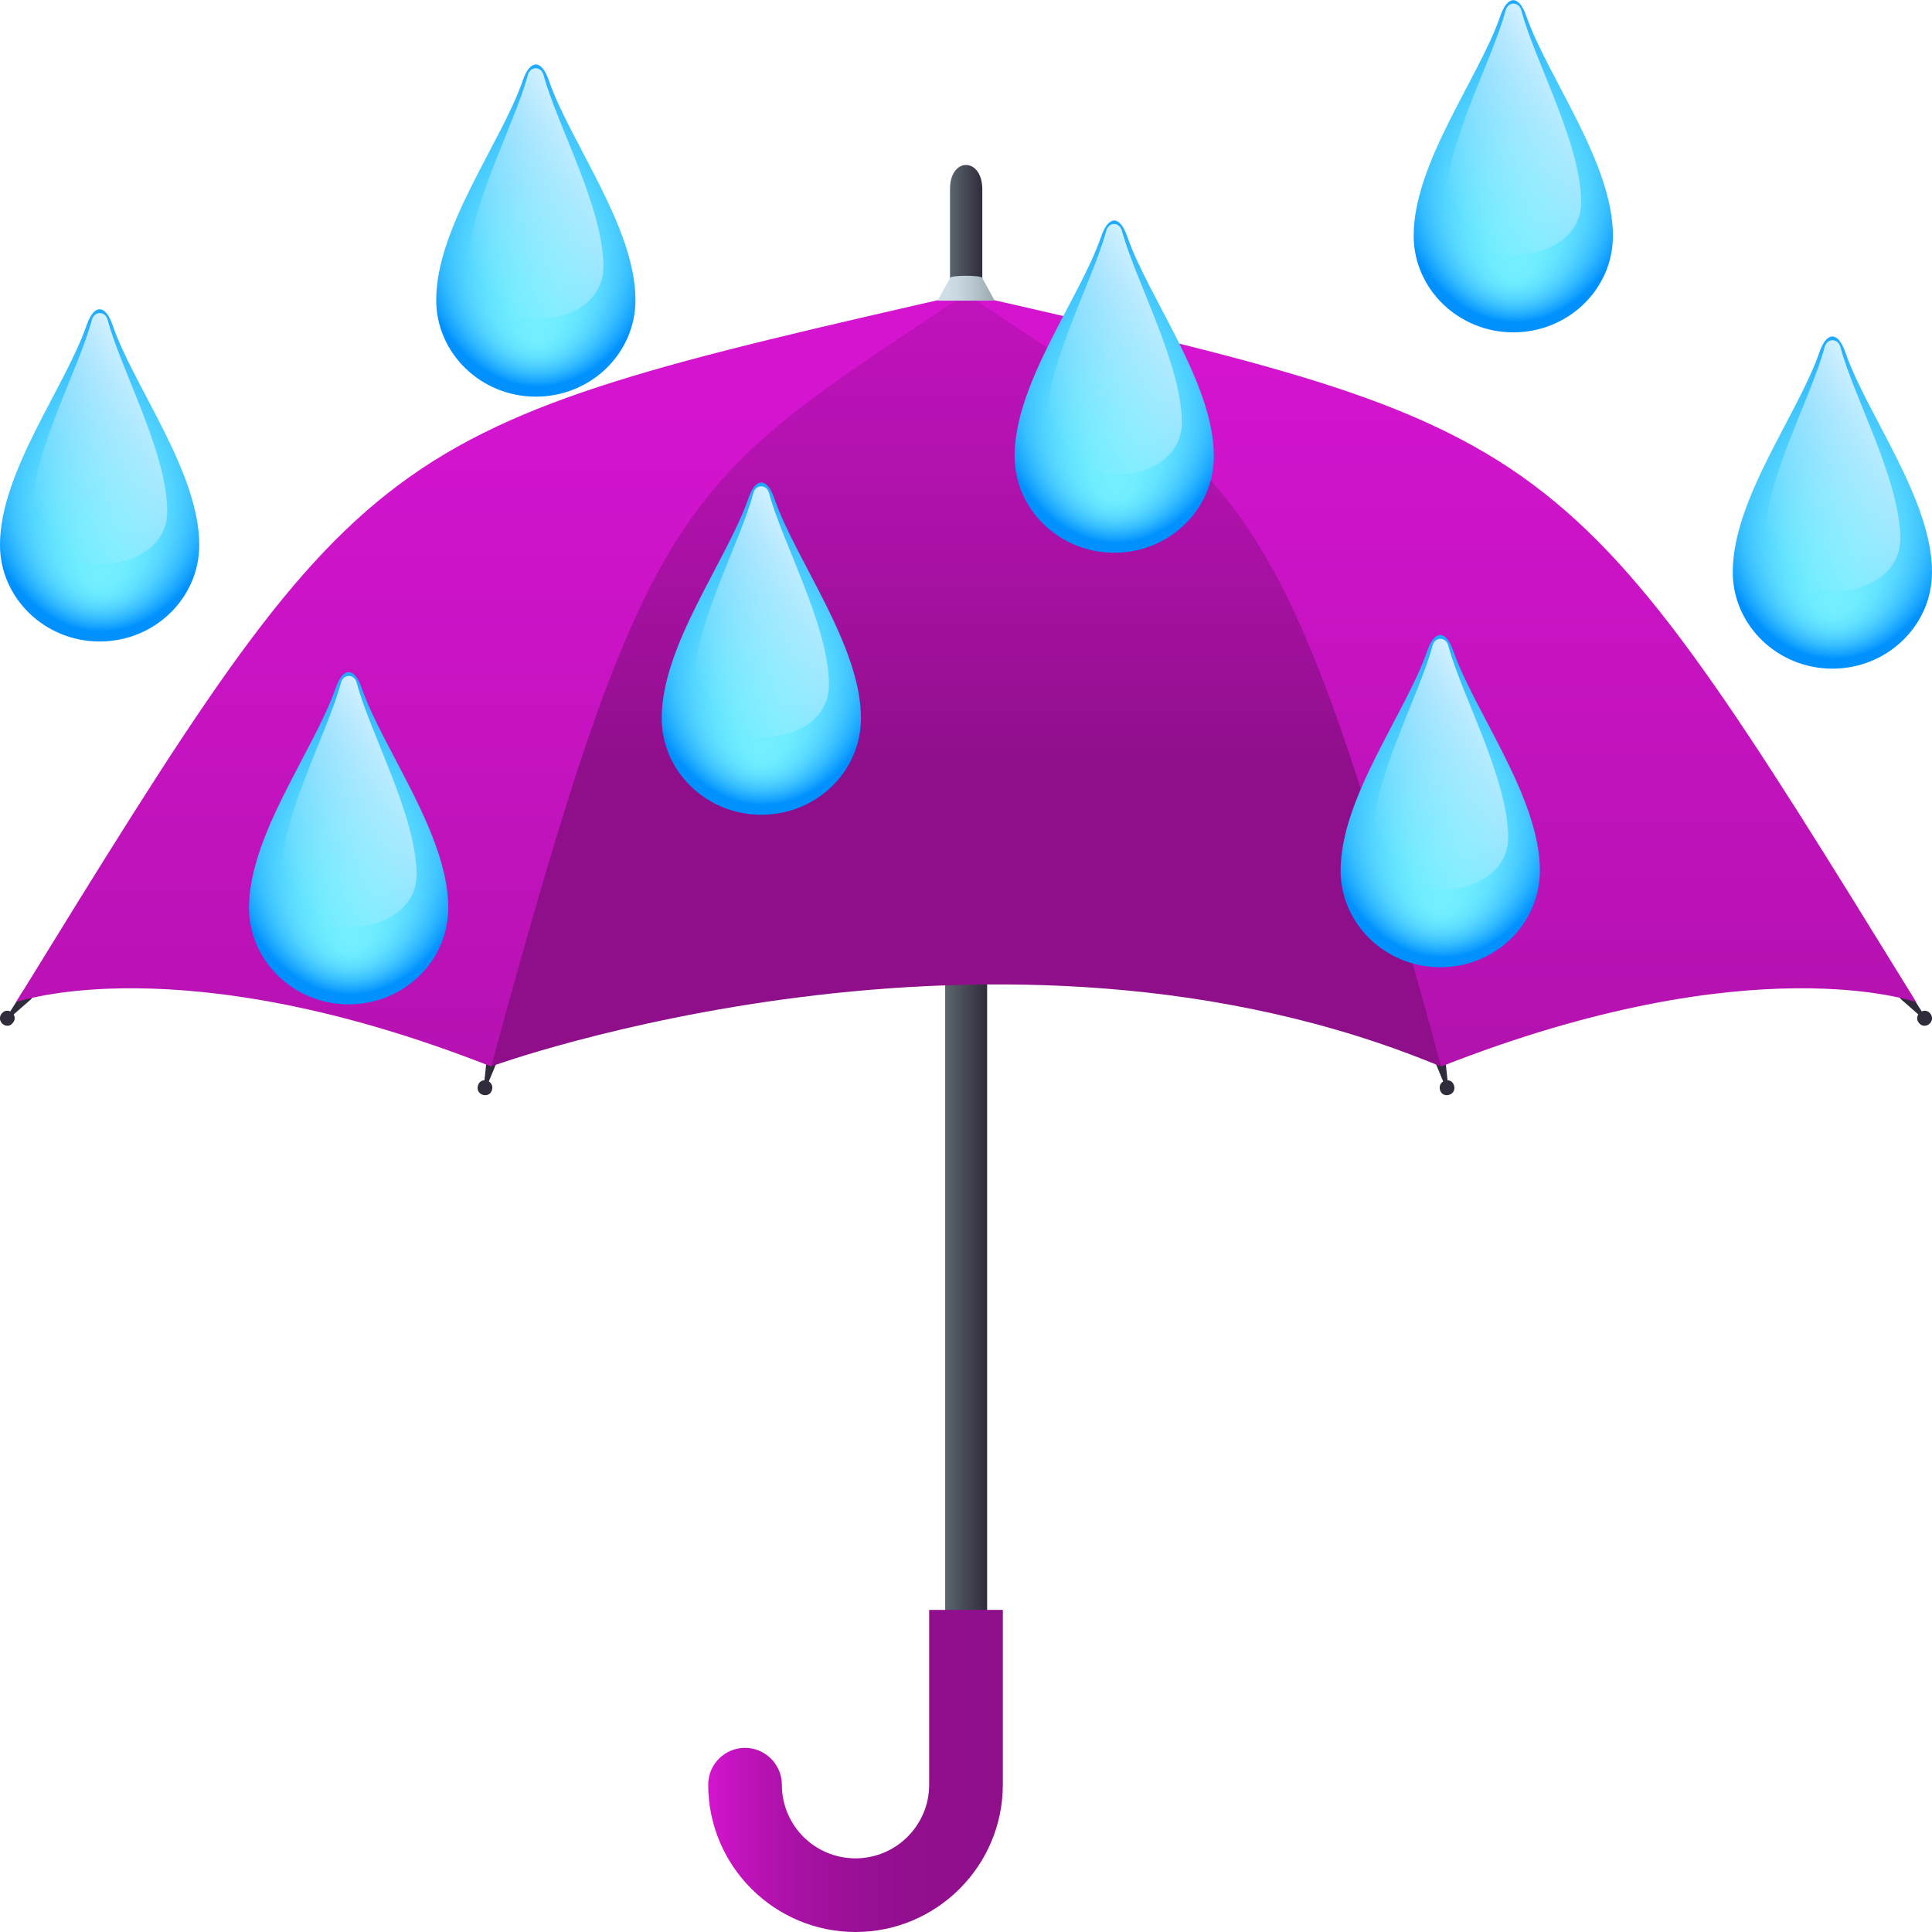 <?xml version="1.0" encoding="utf-8"?>
<!-- Generator: Adobe Illustrator 24.1.2, SVG Export Plug-In . SVG Version: 6.00 Build 0)  -->
<svg version="1.1" id="Layer_1" xmlns="http://www.w3.org/2000/svg" xmlns:xlink="http://www.w3.org/1999/xlink" x="0px" y="0px"
	 width="64px" height="64px" viewBox="0 0 64 64" style="enable-background:new 0 0 64 64;" xml:space="preserve">
<linearGradient id="SVGID_1_" gradientUnits="userSpaceOnUse" x1="31.466" y1="7.827" x2="32.533" y2="7.827">
	<stop  offset="0" style="stop-color:#5B666E"/>
	<stop  offset="0.231" style="stop-color:#515862"/>
	<stop  offset="1" style="stop-color:#302C3B"/>
</linearGradient>
<path fill="url(#SVGID_1_)" d="M31.47,6.26v3.93h1.07V6.26C32.53,5.2,31.47,5.2,31.47,6.26z"/>
<linearGradient id="SVGID_2_" gradientUnits="userSpaceOnUse" x1="31.306" y1="38.767" x2="32.693" y2="38.767">
	<stop  offset="0" style="stop-color:#5B666E"/>
	<stop  offset="0.231" style="stop-color:#515862"/>
	<stop  offset="1" style="stop-color:#302C3B"/>
</linearGradient>
<rect x="31.31" y="22.07" fill="url(#SVGID_2_)" width="1.39" height="33.4"/>
<linearGradient id="SVGID_3_" gradientUnits="userSpaceOnUse" x1="-170.119" y1="-83.014" x2="-157.91" y2="-83.014" gradientTransform="matrix(0.8 0 0 0.8 159.548 125.078)">
	<stop  offset="0" style="stop-color:#D414CF"/>
	<stop  offset="0.118" style="stop-color:#C013BB"/>
	<stop  offset="0.287" style="stop-color:#AA11A6"/>
	<stop  offset="0.474" style="stop-color:#9B1097"/>
	<stop  offset="0.69" style="stop-color:#920F8E"/>
	<stop  offset="1" style="stop-color:#8F0F8B"/>
</linearGradient>
<path fill="url(#SVGID_3_)" d="M30.78,53.33v5.79c0,1.35-1.1,2.44-2.44,2.44c-1.35,0-2.44-1.09-2.44-2.44c0-0.67-0.55-1.22-1.22-1.22
	c-0.68,0-1.22,0.55-1.22,1.22c0,2.69,2.19,4.88,4.88,4.88c2.69,0,4.88-2.19,4.88-4.88v-5.79H30.78z"/>
<path fill="#302C3B" d="M16.13,35.01c0.02-0.16,0.42-0.06,0.36,0.1C15.89,36.52,15.98,36.55,16.13,35.01z"/>
<path fill="#302C3B" d="M15.83,35.97c0.08-0.32,0.55-0.19,0.47,0.13C16.22,36.41,15.75,36.29,15.83,35.97z"/>
<path fill="#302C3B" d="M0.75,32.85c0.09-0.14,0.4,0.14,0.28,0.25C-0.12,34.09-0.05,34.15,0.75,32.85z"/>
<path fill="#302C3B" d="M0.06,33.57c0.21-0.25,0.58,0.08,0.36,0.32C0.22,34.14-0.15,33.82,0.06,33.57z"/>
<path fill="#302C3B" d="M47.87,35.01c-0.02-0.16-0.42-0.06-0.36,0.1C48.11,36.52,48.02,36.55,47.87,35.01z"/>
<path fill="#302C3B" d="M48.17,35.97c-0.08-0.32-0.55-0.19-0.47,0.13C47.78,36.41,48.25,36.29,48.17,35.97z"/>
<path fill="#302C3B" d="M63.25,32.85c-0.09-0.14-0.4,0.14-0.28,0.25C64.12,34.09,64.05,34.15,63.25,32.85z"/>
<path fill="#302C3B" d="M63.94,33.57c-0.21-0.25-0.58,0.08-0.37,0.32C63.78,34.14,64.15,33.82,63.94,33.57z"/>
<linearGradient id="SVGID_4_" gradientUnits="userSpaceOnUse" x1="32" y1="-22.446" x2="32" y2="25.289">
	<stop  offset="0.23" style="stop-color:#D414CF"/>
	<stop  offset="0.441" style="stop-color:#D114CC"/>
	<stop  offset="0.615" style="stop-color:#C613C2"/>
	<stop  offset="0.776" style="stop-color:#B512B1"/>
	<stop  offset="0.929" style="stop-color:#9D1099"/>
	<stop  offset="1" style="stop-color:#8F0F8B"/>
</linearGradient>
<path fill="url(#SVGID_4_)" d="M16.26,35.33c0,0,16.79-6.12,31.47,0c0,0,0.4-19.31-15.74-25.6C17.31,16.17,16.26,30.97,16.26,35.33z"/>
<linearGradient id="SVGID_5_" gradientUnits="userSpaceOnUse" x1="16.264" y1="43.185" x2="16.264" y2="13.642">
	<stop  offset="0" style="stop-color:#AB11A7"/>
	<stop  offset="1" style="stop-color:#D414CF"/>
</linearGradient>
<path fill="url(#SVGID_5_)" d="M0.53,33.2c0,0,5.41-1.94,15.74,2.13C21.52,16.03,22.57,16.03,32,9.73C12.2,14.25,12.2,14.25,0.53,33.2z"/>
<linearGradient id="SVGID_6_" gradientUnits="userSpaceOnUse" x1="47.735" y1="40.532" x2="47.735" y2="12.136">
	<stop  offset="0" style="stop-color:#AB11A7"/>
	<stop  offset="1" style="stop-color:#D414CF"/>
</linearGradient>
<path fill="url(#SVGID_6_)" d="M32,9.73c9.43,6.29,10.48,6.29,15.74,25.6c10.33-4.07,15.74-2.13,15.74-2.13C51.8,14.25,51.8,14.25,32,9.73z"/>
<linearGradient id="SVGID_7_" gradientUnits="userSpaceOnUse" x1="31.056" y1="9.55" x2="32.943" y2="9.55">
	<stop  offset="0.182" style="stop-color:#CFDDE6"/>
	<stop  offset="0.39" style="stop-color:#C7D5DE"/>
	<stop  offset="0.719" style="stop-color:#B1BFC7"/>
	<stop  offset="1" style="stop-color:#99A8AE"/>
</linearGradient>
<path fill="url(#SVGID_7_)" d="M31.47,9.21l-0.41,0.75h1.89l-0.41-0.75C32.53,9.11,31.47,9.11,31.47,9.21z"/>
<radialGradient id="SVGID_8_" cx="932.481" cy="-138.014" r="1.418" fx="932.481" fy="-136.987" gradientTransform="matrix(3.154 0 0 4.484 -2880.283 634.398)" gradientUnits="userSpaceOnUse">
	<stop  offset="0" style="stop-color:#73EFFF"/>
	<stop  offset="0.187" style="stop-color:#6FECFF"/>
	<stop  offset="0.364" style="stop-color:#64E3FF"/>
	<stop  offset="0.537" style="stop-color:#51D3FF"/>
	<stop  offset="0.707" style="stop-color:#36BDFF"/>
	<stop  offset="0.874" style="stop-color:#14A1FF"/>
	<stop  offset="0.956" style="stop-color:#0091FF"/>
</radialGradient>
<path fill="url(#SVGID_8_)" d="M61.13,11.67c-0.24-0.7-0.62-0.7-0.86,0c-0.71,2.06-2.87,4.86-2.87,7.28c0,1.76,1.48,3.2,3.3,3.2
	c1.82,0,3.3-1.43,3.3-3.2C64,16.53,61.83,13.71,61.13,11.67z"/>
<linearGradient id="SVGID_9_" gradientUnits="userSpaceOnUse" x1="852.401" y1="-140.22" x2="854.027" y2="-141.657" gradientTransform="matrix(2.732 0 0 3.092 -2270.299 451.847)">
	<stop  offset="0.053" style="stop-color:#C4EEFF;stop-opacity:0"/>
	<stop  offset="0.45" style="stop-color:#CDF0FF;stop-opacity:0.42"/>
	<stop  offset="1" style="stop-color:#D4F2FF"/>
</linearGradient>
<path fill="url(#SVGID_9_)" d="M60.97,11.51c-0.08-0.32-0.45-0.32-0.53,0c-0.44,1.65-1.97,4.39-1.97,6.33c0,2.33,4.48,2.33,4.48,0
	C62.94,15.9,61.4,13.14,60.97,11.51z"/>
<radialGradient id="SVGID_10_" cx="929.131" cy="-141.7" r="1.418" fx="929.131" fy="-140.672" gradientTransform="matrix(3.154 0 0 4.484 -2880.283 639.778)" gradientUnits="userSpaceOnUse">
	<stop  offset="0" style="stop-color:#73EFFF"/>
	<stop  offset="0.187" style="stop-color:#6FECFF"/>
	<stop  offset="0.364" style="stop-color:#64E3FF"/>
	<stop  offset="0.537" style="stop-color:#51D3FF"/>
	<stop  offset="0.707" style="stop-color:#36BDFF"/>
	<stop  offset="0.874" style="stop-color:#14A1FF"/>
	<stop  offset="0.956" style="stop-color:#0091FF"/>
</radialGradient>
<path fill="url(#SVGID_10_)" d="M50.56,0.53c-0.24-0.7-0.62-0.7-0.86,0c-0.71,2.06-2.87,4.86-2.87,7.28c0,1.76,1.48,3.2,3.3,3.2
	c1.82,0,3.3-1.43,3.3-3.2C53.43,5.39,51.27,2.56,50.56,0.53z"/>
<linearGradient id="SVGID_11_" gradientUnits="userSpaceOnUse" x1="848.534" y1="-143.824" x2="850.16" y2="-145.261" gradientTransform="matrix(2.732 0 0 3.092 -2270.299 451.847)">
	<stop  offset="0.053" style="stop-color:#C4EEFF;stop-opacity:0"/>
	<stop  offset="0.45" style="stop-color:#CDF0FF;stop-opacity:0.42"/>
	<stop  offset="1" style="stop-color:#D4F2FF"/>
</linearGradient>
<path fill="url(#SVGID_11_)" d="M50.4,0.36c-0.08-0.32-0.45-0.32-0.53,0c-0.44,1.65-1.97,4.39-1.97,6.33c0,2.33,4.48,2.33,4.48,0
	C52.37,4.76,50.83,1.99,50.4,0.36z"/>
<radialGradient id="SVGID_12_" cx="918.863" cy="-140.994" r="1.418" fx="918.863" fy="-139.967" gradientTransform="matrix(3.154 0 0 4.484 -2880.283 638.748)" gradientUnits="userSpaceOnUse">
	<stop  offset="0" style="stop-color:#73EFFF"/>
	<stop  offset="0.187" style="stop-color:#6FECFF"/>
	<stop  offset="0.364" style="stop-color:#64E3FF"/>
	<stop  offset="0.537" style="stop-color:#51D3FF"/>
	<stop  offset="0.707" style="stop-color:#36BDFF"/>
	<stop  offset="0.874" style="stop-color:#14A1FF"/>
	<stop  offset="0.956" style="stop-color:#0091FF"/>
</radialGradient>
<path fill="url(#SVGID_12_)" d="M18.18,2.66c-0.24-0.7-0.62-0.7-0.86,0c-0.71,2.06-2.87,4.86-2.87,7.28c0,1.76,1.48,3.2,3.3,3.2
	c1.82,0,3.3-1.43,3.3-3.2C21.05,7.52,18.88,4.7,18.18,2.66z"/>
<linearGradient id="SVGID_13_" gradientUnits="userSpaceOnUse" x1="836.679" y1="-143.135" x2="838.305" y2="-144.571" gradientTransform="matrix(2.732 0 0 3.092 -2270.299 451.847)">
	<stop  offset="0.053" style="stop-color:#C4EEFF;stop-opacity:0"/>
	<stop  offset="0.45" style="stop-color:#CDF0FF;stop-opacity:0.42"/>
	<stop  offset="1" style="stop-color:#D4F2FF"/>
</linearGradient>
<path fill="url(#SVGID_13_)" d="M18.01,2.5c-0.08-0.32-0.45-0.32-0.53,0c-0.44,1.65-1.97,4.39-1.97,6.33c0,2.33,4.48,2.33,4.48,0
	C19.99,6.89,18.45,4.13,18.01,2.5z"/>
<radialGradient id="SVGID_14_" cx="914.282" cy="-138.312" r="1.418" fx="914.282" fy="-137.285" gradientTransform="matrix(3.154 0 0 4.484 -2880.283 634.833)" gradientUnits="userSpaceOnUse">
	<stop  offset="0" style="stop-color:#73EFFF"/>
	<stop  offset="0.187" style="stop-color:#6FECFF"/>
	<stop  offset="0.364" style="stop-color:#64E3FF"/>
	<stop  offset="0.537" style="stop-color:#51D3FF"/>
	<stop  offset="0.707" style="stop-color:#36BDFF"/>
	<stop  offset="0.874" style="stop-color:#14A1FF"/>
	<stop  offset="0.956" style="stop-color:#0091FF"/>
</radialGradient>
<path fill="url(#SVGID_14_)" d="M3.73,10.77c-0.24-0.7-0.62-0.7-0.86,0C2.16,12.83,0,15.63,0,18.05c0,1.76,1.48,3.2,3.3,3.2
	c1.82,0,3.3-1.43,3.3-3.2C6.6,15.63,4.43,12.81,3.73,10.77z"/>
<linearGradient id="SVGID_15_" gradientUnits="userSpaceOnUse" x1="831.39" y1="-140.511" x2="833.016" y2="-141.948" gradientTransform="matrix(2.732 0 0 3.092 -2270.299 451.847)">
	<stop  offset="0.053" style="stop-color:#C4EEFF;stop-opacity:0"/>
	<stop  offset="0.45" style="stop-color:#CDF0FF;stop-opacity:0.42"/>
	<stop  offset="1" style="stop-color:#D4F2FF"/>
</linearGradient>
<path fill="url(#SVGID_15_)" d="M3.57,10.61c-0.08-0.32-0.45-0.32-0.53,0C2.6,12.26,1.06,15,1.06,16.94c0,2.33,4.48,2.33,4.48,0
	C5.54,15,4,12.24,3.57,10.61z"/>
<radialGradient id="SVGID_16_" cx="916.898" cy="-134.337" r="1.418" fx="916.898" fy="-133.31" gradientTransform="matrix(3.154 0 0 4.484 -2880.283 629.03)" gradientUnits="userSpaceOnUse">
	<stop  offset="0" style="stop-color:#73EFFF"/>
	<stop  offset="0.187" style="stop-color:#6FECFF"/>
	<stop  offset="0.364" style="stop-color:#64E3FF"/>
	<stop  offset="0.537" style="stop-color:#51D3FF"/>
	<stop  offset="0.707" style="stop-color:#36BDFF"/>
	<stop  offset="0.874" style="stop-color:#14A1FF"/>
	<stop  offset="0.956" style="stop-color:#0091FF"/>
</radialGradient>
<path fill="url(#SVGID_16_)" d="M11.98,22.79c-0.24-0.7-0.62-0.7-0.86,0c-0.71,2.06-2.87,4.86-2.87,7.28c0,1.76,1.48,3.2,3.3,3.2
	c1.82,0,3.3-1.43,3.3-3.2C14.85,27.65,12.69,24.83,11.98,22.79z"/>
<linearGradient id="SVGID_17_" gradientUnits="userSpaceOnUse" x1="834.411" y1="-136.624" x2="836.037" y2="-138.06" gradientTransform="matrix(2.732 0 0 3.092 -2270.299 451.847)">
	<stop  offset="0.053" style="stop-color:#C4EEFF;stop-opacity:0"/>
	<stop  offset="0.45" style="stop-color:#CDF0FF;stop-opacity:0.42"/>
	<stop  offset="1" style="stop-color:#D4F2FF"/>
</linearGradient>
<path fill="url(#SVGID_17_)" d="M11.82,22.63c-0.08-0.32-0.45-0.32-0.53,0c-0.44,1.65-1.97,4.39-1.97,6.33c0,2.33,4.48,2.33,4.48,0
	C13.79,27.03,12.25,24.26,11.82,22.63z"/>
<radialGradient id="SVGID_18_" cx="921.231" cy="-136.413" r="1.418" fx="921.231" fy="-135.386" gradientTransform="matrix(3.154 0 0 4.484 -2880.283 632.061)" gradientUnits="userSpaceOnUse">
	<stop  offset="0" style="stop-color:#73EFFF"/>
	<stop  offset="0.187" style="stop-color:#6FECFF"/>
	<stop  offset="0.364" style="stop-color:#64E3FF"/>
	<stop  offset="0.537" style="stop-color:#51D3FF"/>
	<stop  offset="0.707" style="stop-color:#36BDFF"/>
	<stop  offset="0.874" style="stop-color:#14A1FF"/>
	<stop  offset="0.956" style="stop-color:#0091FF"/>
</radialGradient>
<path fill="url(#SVGID_18_)" d="M25.65,16.51c-0.24-0.7-0.62-0.7-0.86,0c-0.71,2.06-2.87,4.86-2.87,7.28c0,1.76,1.48,3.2,3.3,3.2
	c1.82,0,3.3-1.43,3.3-3.2C28.52,21.38,26.35,18.55,25.65,16.51z"/>
<linearGradient id="SVGID_19_" gradientUnits="userSpaceOnUse" x1="839.413" y1="-138.654" x2="841.039" y2="-140.091" gradientTransform="matrix(2.732 0 0 3.092 -2270.299 451.847)">
	<stop  offset="0.053" style="stop-color:#C4EEFF;stop-opacity:0"/>
	<stop  offset="0.45" style="stop-color:#CDF0FF;stop-opacity:0.42"/>
	<stop  offset="1" style="stop-color:#D4F2FF"/>
</linearGradient>
<path fill="url(#SVGID_19_)" d="M25.48,16.35c-0.08-0.32-0.45-0.32-0.53,0c-0.44,1.65-1.97,4.39-1.97,6.33c0,2.33,4.48,2.33,4.48,0
	C27.46,20.75,25.92,17.98,25.48,16.35z"/>
<radialGradient id="SVGID_20_" cx="924.937" cy="-139.286" r="1.418" fx="924.937" fy="-138.258" gradientTransform="matrix(3.154 0 0 4.484 -2880.283 636.254)" gradientUnits="userSpaceOnUse">
	<stop  offset="0" style="stop-color:#73EFFF"/>
	<stop  offset="0.187" style="stop-color:#6FECFF"/>
	<stop  offset="0.364" style="stop-color:#64E3FF"/>
	<stop  offset="0.537" style="stop-color:#51D3FF"/>
	<stop  offset="0.707" style="stop-color:#36BDFF"/>
	<stop  offset="0.874" style="stop-color:#14A1FF"/>
	<stop  offset="0.956" style="stop-color:#0091FF"/>
</radialGradient>
<path fill="url(#SVGID_20_)" d="M37.34,7.83c-0.24-0.7-0.62-0.7-0.86,0c-0.71,2.06-2.87,4.86-2.87,7.28c0,1.76,1.48,3.2,3.3,3.2
	c1.82,0,3.3-1.43,3.3-3.2C40.21,12.69,38.04,9.86,37.34,7.83z"/>
<linearGradient id="SVGID_21_" gradientUnits="userSpaceOnUse" x1="843.692" y1="-141.464" x2="845.318" y2="-142.9" gradientTransform="matrix(2.732 0 0 3.092 -2270.299 451.847)">
	<stop  offset="0.053" style="stop-color:#C4EEFF;stop-opacity:0"/>
	<stop  offset="0.45" style="stop-color:#CDF0FF;stop-opacity:0.42"/>
	<stop  offset="1" style="stop-color:#D4F2FF"/>
</linearGradient>
<path fill="url(#SVGID_21_)" d="M37.17,7.66c-0.08-0.32-0.45-0.32-0.53,0c-0.44,1.65-1.97,4.39-1.97,6.33c0,2.33,4.48,2.33,4.48,0
	C39.14,12.06,37.61,9.29,37.17,7.66z"/>
<radialGradient id="SVGID_22_" cx="928.364" cy="-134.745" r="1.418" fx="928.364" fy="-133.718" gradientTransform="matrix(3.154 0 0 4.484 -2880.283 629.626)" gradientUnits="userSpaceOnUse">
	<stop  offset="0" style="stop-color:#73EFFF"/>
	<stop  offset="0.187" style="stop-color:#6FECFF"/>
	<stop  offset="0.364" style="stop-color:#64E3FF"/>
	<stop  offset="0.537" style="stop-color:#51D3FF"/>
	<stop  offset="0.707" style="stop-color:#36BDFF"/>
	<stop  offset="0.874" style="stop-color:#14A1FF"/>
	<stop  offset="0.956" style="stop-color:#0091FF"/>
</radialGradient>
<path fill="url(#SVGID_22_)" d="M48.14,21.56c-0.24-0.7-0.62-0.7-0.86,0c-0.71,2.06-2.87,4.86-2.87,7.28c0,1.76,1.48,3.2,3.3,3.2
	c1.82,0,3.3-1.43,3.3-3.2C51.01,26.42,48.85,23.59,48.14,21.56z"/>
<linearGradient id="SVGID_23_" gradientUnits="userSpaceOnUse" x1="847.648" y1="-137.022" x2="849.274" y2="-138.459" gradientTransform="matrix(2.732 0 0 3.092 -2270.299 451.847)">
	<stop  offset="0.053" style="stop-color:#C4EEFF;stop-opacity:0"/>
	<stop  offset="0.45" style="stop-color:#CDF0FF;stop-opacity:0.42"/>
	<stop  offset="1" style="stop-color:#D4F2FF"/>
</linearGradient>
<path fill="url(#SVGID_23_)" d="M47.98,21.4c-0.08-0.32-0.45-0.32-0.53,0c-0.44,1.65-1.97,4.39-1.97,6.33c0,2.33,4.48,2.33,4.48,0
	C49.95,25.79,48.42,23.03,47.98,21.4z"/>
</svg>
